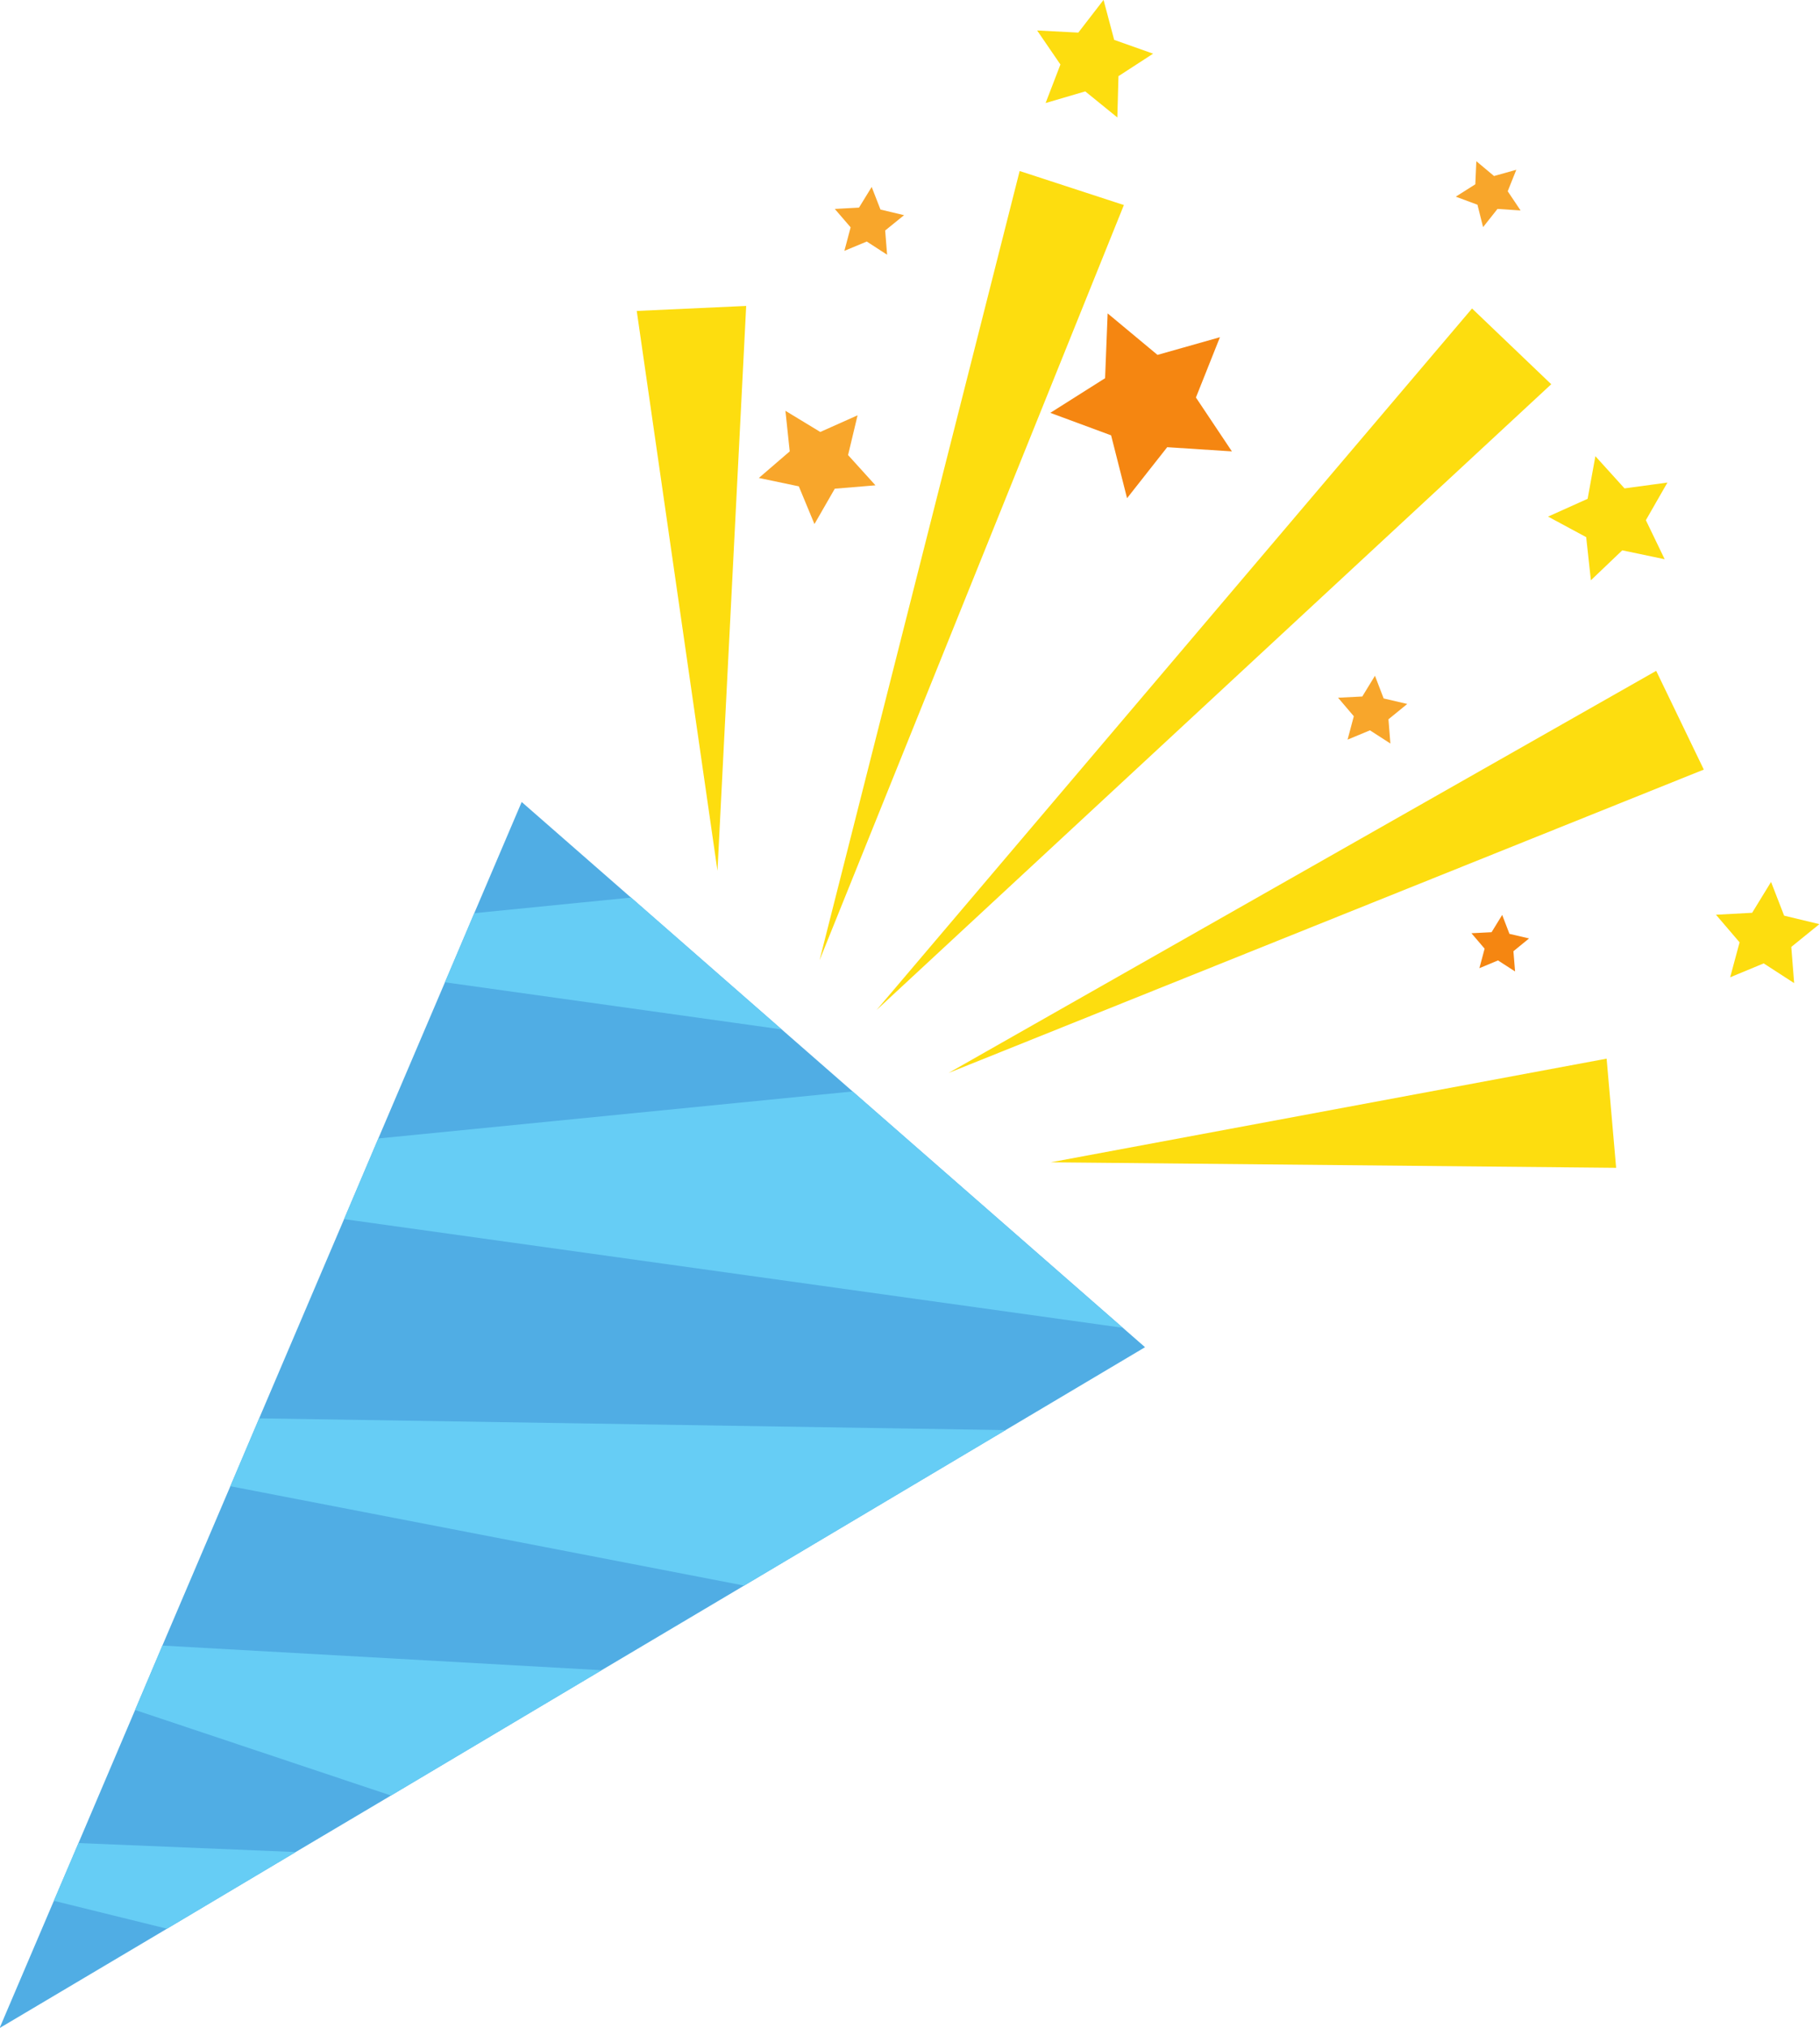 <?xml version="1.0" encoding="UTF-8"?><svg xmlns="http://www.w3.org/2000/svg" xmlns:xlink="http://www.w3.org/1999/xlink" height="198.4" preserveAspectRatio="xMidYMid meet" version="1.1" viewBox="123.6 113.4 178.1 198.4" width="178.1" zoomAndPan="magnify">
 <g id="surface1">
  <g id="change1_1"><path d="m235.65 245.2l-13.65 8.11-25.58 15.21-13.95 8.28-20.61 12.26-9.31 5.52-0.01 0.01-12.6 7.5-16.38 9.72 5.31-12.45 2.41-5.65 5.54-13.02 2.67-6.3 6.65-15.59 2.82-6.64 8.31-19.49 3.35-7.89 6.52-15.28 2.87-6.76 4.64-10.88 61 53.34" fill="#50ade4"/></g>
  <g id="change2_1"><path d="m281.75 227.65l-55.33-0.54 54.4-10.14z" fill="#fddd0f"/></g>
  <g id="change2_2"><path d="m290.33 188.69l-73.91 29.68 69.25-39.34z" fill="#fddd0f"/></g>
  <g id="change2_3"><path d="m196.62 143.33l-2.81 55.26-7.9-54.77z" fill="#fddd0f"/></g>
  <g id="change2_4"><path d="m233.58 133.46l-29.78 73.88 19.58-77.21z" fill="#fddd0f"/></g>
  <g id="change2_5"><path d="m275.4 150.99l-66.02 61.22 58.27-68.63z" fill="#fddd0f"/></g>
  <g id="change3_1"><path d="m152.54 294.59l-12.6 7.5-11.07-2.73 2.41-5.65 21.26 0.88" fill="#66cdf5"/></g>
  <g id="change3_2"><path d="m182.47 276.8l-20.61 12.26-25.04-8.37 2.67-6.3 42.98 2.41" fill="#66cdf5"/></g>
  <g id="change3_3"><path d="m222 253.31l-25.58 15.21-50.28-9.72 2.82-6.64 73.04 1.15" fill="#66cdf5"/></g>
  <g id="change3_4"><path d="m233.47 243.3l-76.2-10.63 3.35-7.89 46.42-4.6 26.43 23.12" fill="#66cdf5"/></g>
  <g id="change3_5"><path d="m200.09 214.11l-32.95-4.61 2.87-6.76 15.35-1.53 14.73 12.9" fill="#66cdf5"/></g>
  <g id="change2_6"><path d="m279.28 170.17l-0.46-4.22-3.73-2.01 3.87-1.74 0.76-4.17 2.85 3.15 4.2-0.57-2.11 3.68 1.84 3.82-4.15-0.87-3.07 2.93" fill="#fddd0f"/></g>
  <g id="change4_1"><path d="m268.37 208.12l0.51-1.91-1.29-1.51 1.97-0.1 1.04-1.69 0.71 1.85 1.92 0.45-1.53 1.25 0.16 1.98-1.67-1.08-1.82 0.76" fill="#f58611"/></g>
  <g id="change4_2"><path d="m233.89 162.14l-1.56-6.15-5.95-2.2 5.36-3.39 0.25-6.34 4.88 4.06 6.11-1.73-2.35 5.9 3.52 5.27-6.33-0.41-3.93 4.99" fill="#f58611"/></g>
  <g id="change5_1"><path d="m268.73 135.62l-0.55-2.19-2.12-0.79 1.91-1.21 0.1-2.26 1.73 1.45 2.18-0.61-0.84 2.1 1.26 1.88-2.26-0.15-1.41 1.78" fill="#f8a62b"/></g>
  <g id="change5_2"><path d="m203.3 164.67l-1.53-3.69-3.91-0.82 3.02-2.6-0.42-3.97 3.41 2.07 3.65-1.63-0.93 3.89 2.68 2.96-3.98 0.33-1.99 3.46" fill="#f8a62b"/></g>
  <g id="change2_7"><path d="m292.91 209.01l0.92-3.42-2.31-2.7 3.54-0.19 1.85-3.02 1.28 3.3 3.45 0.83-2.75 2.23 0.28 3.54-2.98-1.93-3.28 1.36" fill="#fddd0f"/></g>
  <g id="change2_8"><path d="m232.94 124.89l-3.14-2.55-3.88 1.14 1.45-3.77-2.28-3.33 4.03 0.21 2.47-3.2 1.04 3.91 3.81 1.35-3.39 2.2-0.11 4.04" fill="#fddd0f"/></g>
  <g id="change5_3"><path d="m206.23 137.94l0.61-2.3-1.55-1.8 2.37-0.13 1.24-2.02 0.86 2.21 2.31 0.55-1.85 1.5 0.19 2.37-1.99-1.29-2.19 0.91" fill="#f8a62b"/></g>
  <g id="change5_4"><path d="m255.47 185.76l0.61-2.29-1.54-1.81 2.37-0.12 1.24-2.03 0.85 2.22 2.31 0.54-1.84 1.5 0.19 2.37-2-1.29-2.19 0.91" fill="#f8a62b"/></g>
 </g>
</svg>